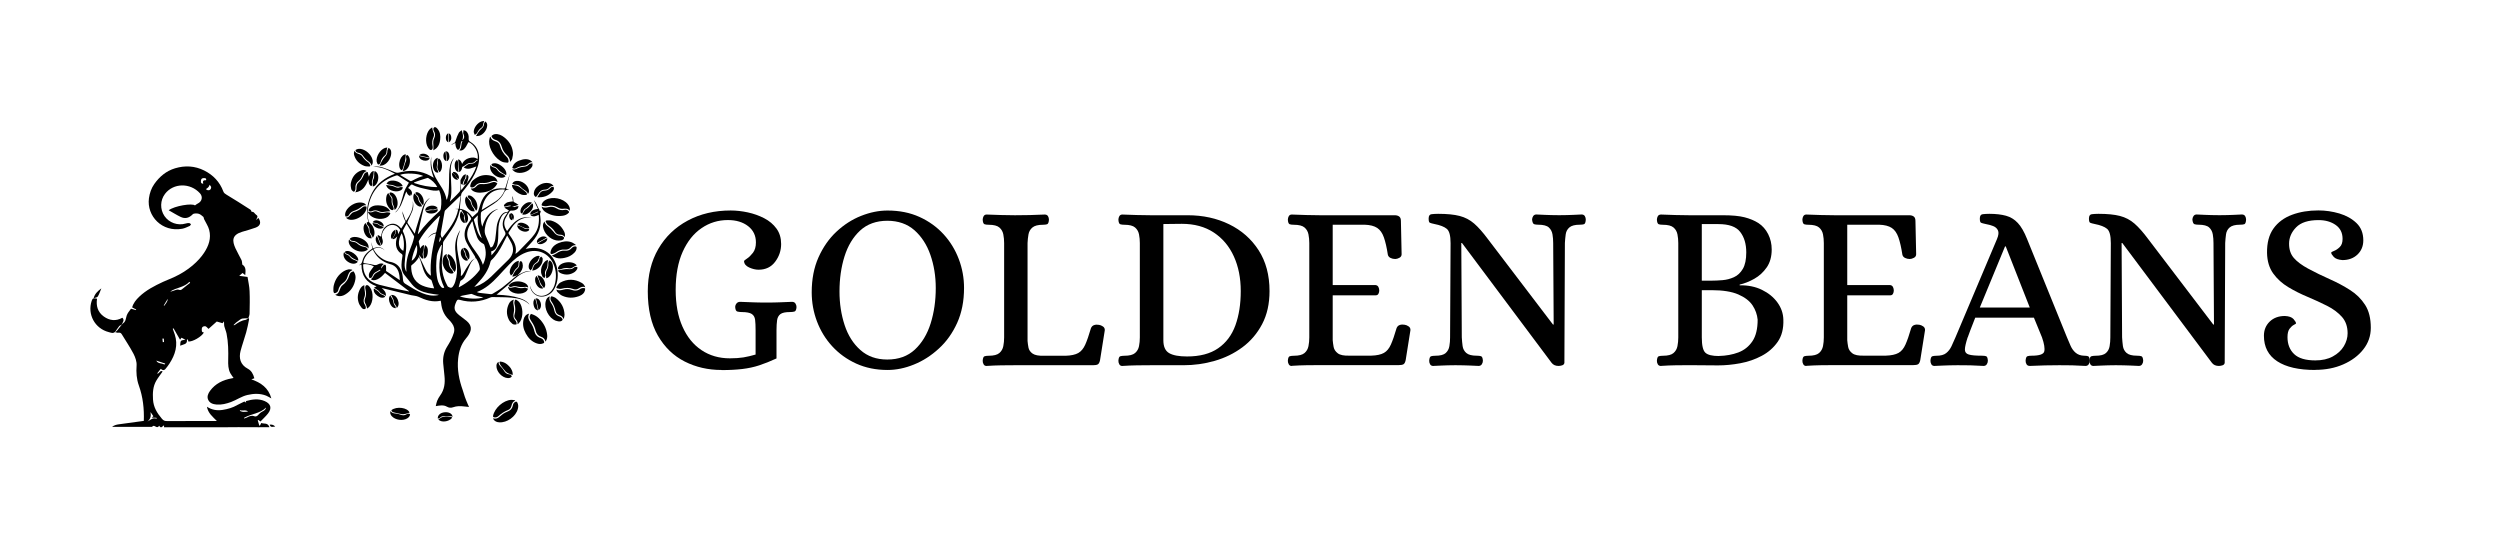 <?xml version="1.0" encoding="UTF-8"?>
<svg id="Layer_1" data-name="Layer 1" xmlns="http://www.w3.org/2000/svg" viewBox="0 0 457.06 101.6">
  <g>
    <path d="M131.9,67.64c-2.43,0-4.67-.51-6.71-1.54-2.04-1.03-3.68-2.61-4.91-4.74s-1.85-4.83-1.85-8.1c0-2.95.64-5.54,1.93-7.76,1.29-2.22,3.08-3.94,5.37-5.17,2.29-1.23,4.91-1.85,7.86-1.85,1.01,0,2.06.12,3.13.35,1.07.23,2.07.59,3,1.07.93.48,1.67,1.11,2.24,1.89s.85,1.72.85,2.82c0,1.19-.36,2.27-1.09,3.24-.72.97-1.74,1.46-3.04,1.46-.55,0-1.12-.14-1.72-.41-.59-.27-.91-.66-.93-1.15,0-.09.18-.25.54-.48.36-.23.72-.59,1.09-1.06.36-.48.54-1.11.54-1.89,0-1.25-.48-2.24-1.43-2.98-.96-.74-2.19-1.11-3.69-1.11-1.77,0-3.38.49-4.82,1.48-1.45.98-2.6,2.43-3.45,4.32-.85,1.9-1.28,4.22-1.28,6.97,0,2.61.41,4.84,1.24,6.71.83,1.87,1.98,3.3,3.48,4.3,1.49,1,3.22,1.5,5.19,1.5.96,0,1.78-.06,2.48-.17.7-.12,1.43-.29,2.22-.52v-4.43c0-.81-.03-1.46-.09-1.93s-.26-.83-.61-1.06-.96-.35-1.82-.35c-.29,0-.56-.03-.8-.09-.25-.06-.38-.33-.41-.83,0-.23.08-.45.24-.65.16-.2.38-.3.67-.3.93.03,1.71.06,2.35.09.64.03,1.45.04,2.43.04s1.79-.01,2.41-.04c.62-.03,1.38-.06,2.28-.09.29,0,.5.1.63.3.13.2.2.42.2.65-.03.49-.16.77-.39.83s-.51.09-.83.09c-.81,0-1.38.12-1.72.37-.33.25-.54.62-.61,1.11-.07.49-.11,1.12-.11,1.87v5.13c-1.13.52-2.18.94-3.15,1.26-.97.32-2,.54-3.09.67-1.09.13-2.35.2-3.8.2Z"/>
    <path d="M162.27,67.64c-2.11,0-4.03-.39-5.74-1.17-1.71-.78-3.17-1.84-4.39-3.17-1.22-1.33-2.14-2.85-2.78-4.54-.64-1.69-.96-3.47-.96-5.32,0-2.4.41-4.53,1.24-6.39.83-1.85,1.92-3.42,3.28-4.69,1.36-1.27,2.86-2.24,4.5-2.89,1.64-.65,3.25-.98,4.84-.98,2.17,0,4.12.39,5.84,1.17,1.72.78,3.19,1.84,4.41,3.17,1.22,1.33,2.14,2.85,2.78,4.54.64,1.69.96,3.45.96,5.28,0,2.4-.42,4.53-1.26,6.39-.84,1.85-1.95,3.42-3.35,4.69-1.39,1.28-2.9,2.25-4.54,2.91-1.64.67-3.25,1-4.84,1ZM162.22,65.73c2.06,0,3.74-.61,5.04-1.82s2.27-2.82,2.89-4.8c.62-1.98.93-4.13.93-6.45,0-2.17-.33-4.19-.98-6.06-.65-1.87-1.63-3.37-2.93-4.52-1.3-1.14-2.96-1.72-4.95-1.72s-3.69.6-4.98,1.8c-1.29,1.2-2.24,2.78-2.85,4.74-.61,1.95-.91,4.09-.91,6.41,0,2.17.31,4.21.93,6.1.62,1.9,1.59,3.43,2.89,4.58,1.3,1.16,2.94,1.74,4.91,1.74Z"/>
    <path d="M180.39,66.91c-.26,0-.45-.1-.56-.3-.12-.2-.17-.42-.17-.65.03-.49.14-.77.35-.83.2-.06.45-.09.74-.09.93,0,1.58-.17,1.96-.5.38-.33.62-.75.72-1.26.1-.51.15-1.04.15-1.59v-17.25c0-.55-.05-1.08-.15-1.59-.1-.51-.34-.93-.72-1.26-.38-.33-1.03-.5-1.96-.5-.29,0-.54-.03-.74-.09-.2-.06-.32-.33-.35-.83,0-.23.06-.45.17-.65.12-.2.3-.3.56-.3.96.03,1.84.06,2.65.09.81.03,1.65.04,2.52.04,1.77,0,3.58-.04,5.43-.13.29,0,.49.1.61.3.12.2.17.42.17.65-.03.49-.15.77-.35.83-.2.06-.45.09-.74.09-.9,0-1.54.17-1.93.5-.39.33-.63.75-.72,1.26-.09.51-.15,1.04-.17,1.59v17.9c.03.38.09.78.17,1.22.09.43.34.8.76,1.09.42.29,1.12.42,2.11.39h3.91c1.01-.03,1.79-.2,2.32-.5s.96-.82,1.28-1.54c.32-.72.67-1.72,1.04-3,.12-.29.31-.48.59-.57.27-.09.57-.1.89-.04.23.03.47.13.72.3.25.17.35.41.33.7l-.87,5.47c-.09.41-.23.66-.41.76-.19.1-.47.15-.85.15h-14.25c-.87,0-1.72,0-2.54.02-.83.01-1.72.05-2.67.11Z"/>
    <path d="M205.2,66.91c-.26,0-.45-.1-.56-.3-.12-.2-.17-.42-.17-.65.03-.49.14-.77.35-.83.2-.06.45-.09.74-.09.93,0,1.58-.17,1.96-.5.38-.33.62-.75.72-1.26.1-.51.15-1.04.15-1.59v-17.25c0-.55-.05-1.08-.15-1.59-.1-.51-.34-.93-.72-1.26-.38-.33-1.03-.5-1.96-.5-.29,0-.54-.03-.74-.09-.2-.06-.32-.33-.35-.83,0-.23.06-.45.17-.65.12-.2.3-.3.56-.3.96.03,1.84.06,2.65.09.81.03,1.65.04,2.52.04h6.78c2.78,0,5.3.55,7.56,1.65,2.26,1.1,4.06,2.68,5.39,4.74,1.33,2.06,2,4.55,2,7.47,0,2.32-.45,4.33-1.35,6.04-.9,1.71-2.1,3.12-3.61,4.24-1.51,1.12-3.19,1.94-5.06,2.48-1.87.54-3.77.8-5.71.8h-6c-.87,0-1.71,0-2.52.02-.81.01-1.69.05-2.65.11ZM217.02,65.17c2.35,0,4.24-.5,5.69-1.5,1.45-1,2.5-2.4,3.15-4.19.65-1.8.98-3.88.98-6.26s-.42-4.49-1.26-6.34c-.84-1.85-2.06-3.31-3.67-4.37s-3.56-1.59-5.84-1.59c-.46,0-1.07,0-1.82.02-.75.01-1.27.02-1.56.02v21.25c0,1.16.35,1.94,1.06,2.35.71.41,1.8.61,3.28.61Z"/>
    <path d="M236.18,66.91c-.26,0-.45-.1-.56-.3-.12-.2-.17-.42-.17-.65.03-.49.14-.77.35-.83.2-.06.45-.09.74-.09.93,0,1.58-.17,1.96-.5.38-.33.62-.75.72-1.26.1-.51.15-1.04.15-1.59v-17.25c0-.55-.05-1.08-.15-1.59-.1-.51-.34-.93-.72-1.26-.38-.33-1.03-.5-1.96-.5-.29,0-.54-.03-.74-.09-.2-.06-.32-.33-.35-.83,0-.23.06-.45.17-.65.12-.2.3-.3.56-.3.96.03,1.84.06,2.65.09.81.03,1.65.04,2.52.04h13.64c.32,0,.59.07.8.22.22.15.33.42.33.83l.13,6.08c0,.29-.14.51-.41.65-.28.15-.53.22-.76.22-.32,0-.61-.07-.87-.2-.26-.13-.42-.33-.48-.59-.2-1.3-.44-2.35-.72-3.15-.28-.8-.68-1.38-1.22-1.74-.54-.36-1.31-.56-2.32-.59h-5.82v11.04h7.86c.23.03.4.15.5.35.1.2.15.42.15.65,0,.2-.05.4-.15.59-.1.19-.27.28-.5.28h-7.86v8.21c.03.38.09.79.17,1.24.09.45.34.83.76,1.15.42.32,1.12.46,2.11.43h4c1.01-.03,1.79-.2,2.32-.5.54-.3.96-.82,1.28-1.54.32-.72.67-1.72,1.04-3,.12-.29.31-.48.59-.57.27-.09.57-.1.89-.04.23.03.47.13.72.3.25.17.35.41.33.7l-.87,5.47c-.09.41-.23.66-.41.76-.19.1-.47.15-.85.15h-14.34c-.87,0-1.72,0-2.54.02-.83.01-1.72.05-2.67.11Z"/>
    <path d="M262.07,66.91c-.29,0-.49-.1-.61-.3-.12-.2-.17-.42-.17-.65.03-.49.14-.77.35-.83.2-.06.45-.09.74-.09.93,0,1.57-.17,1.93-.5.36-.33.59-.75.67-1.26.09-.51.13-1.04.13-1.59l.09-17.25c0-1.36-.23-2.23-.7-2.61-.46-.38-1.2-.67-2.22-.87-.43-.09-.72-.17-.87-.24-.15-.07-.22-.33-.22-.76,0-.49.17-.76.52-.8.35-.04.75-.07,1.22-.07,1.62,0,2.93.13,3.93.39s1.88.72,2.65,1.39c.77.67,1.6,1.61,2.5,2.82l11.91,15.64h.13l-.09-14.9c0-.55-.04-1.08-.13-1.59-.09-.51-.31-.93-.67-1.26-.36-.33-1.01-.5-1.93-.5-.29,0-.54-.03-.74-.09s-.33-.33-.39-.83c0-.23.07-.45.2-.65.13-.2.33-.3.59-.3.64.03,1.15.05,1.54.07.39.02.78.03,1.17.04.39.02.88.02,1.46.02s1.06,0,1.43-.02c.38-.01.76-.03,1.15-.04.39-.01.89-.04,1.5-.07.29,0,.49.1.61.3.12.2.17.42.17.65-.03.49-.14.77-.33.83-.19.06-.44.09-.76.09-.9,0-1.53.17-1.91.5-.38.33-.6.75-.67,1.26-.07.51-.12,1.04-.15,1.59l-.09,21.9c-.03.23-.17.38-.41.46s-.47.11-.67.11c-.55,0-.97-.19-1.26-.57l-16.38-21.9h-.13l.09,17.25c.03.55.08,1.08.15,1.59.07.51.3.93.67,1.26.38.33,1.01.5,1.91.5.32,0,.58.03.78.09s.32.33.35.83c0,.23-.07.45-.2.65-.13.2-.33.3-.59.3-.61-.03-1.12-.05-1.54-.07-.42-.01-.83-.03-1.22-.04-.39-.01-.88-.02-1.46-.02s-1.05,0-1.41.02c-.36.01-.73.03-1.11.04-.38.01-.88.04-1.52.07Z"/>
    <path d="M303.7,66.91c-.29,0-.49-.1-.61-.3-.12-.2-.17-.42-.17-.65.03-.49.14-.77.35-.83s.45-.09.74-.09c.93,0,1.58-.17,1.95-.5.38-.33.62-.75.72-1.26.1-.51.15-1.04.15-1.59v-17.25c0-.55-.05-1.08-.15-1.59-.1-.51-.34-.93-.72-1.26-.38-.33-1.03-.5-1.95-.5-.29,0-.54-.03-.74-.09s-.32-.33-.35-.83c0-.23.06-.45.17-.65.11-.2.32-.3.61-.3.93.03,1.8.06,2.61.09.81.03,1.65.04,2.52.04h6.13c1.68,0,3,.12,3.98.37.97.25,1.82.6,2.54,1.06.75.49,1.35,1.17,1.78,2.02.43.85.65,1.79.65,2.8,0,1.3-.3,2.4-.91,3.28-.61.88-1.37,1.58-2.28,2.09s-1.8.86-2.67,1.06v.13c1.53-.03,2.9.25,4.08.83,1.19.58,2.13,1.35,2.82,2.3.7.96,1.06,2,1.09,3.13.06,1.65-.29,3.01-1.04,4.08-.75,1.07-1.73,1.93-2.93,2.56-1.2.64-2.51,1.09-3.91,1.35s-2.76.39-4.06.39l-5.21-.04c-.87,0-1.72,0-2.54.02-.82.01-1.7.05-2.63.11ZM311.13,51.31h1.82c.58,0,1.23-.03,1.96-.09s1.42-.24,2.09-.54c.67-.3,1.21-.81,1.63-1.52.42-.71.63-1.72.63-3.02,0-1.54-.37-2.78-1.11-3.74-.74-.96-2.06-1.43-3.98-1.43h-3.04v10.34ZM314.26,65.08c1.3-.03,2.49-.25,3.56-.65,1.07-.41,1.92-1.09,2.56-2.04s.96-2.27.96-3.95c-.09-.93-.4-1.8-.93-2.61-.54-.81-1.41-1.48-2.61-2s-2.83-.78-4.89-.78h-1.78v8.65c0,1.45.22,2.38.65,2.78.43.41,1.26.61,2.48.61Z"/>
    <path d="M330.25,66.91c-.26,0-.45-.1-.56-.3-.12-.2-.17-.42-.17-.65.03-.49.14-.77.35-.83s.45-.09.74-.09c.93,0,1.58-.17,1.96-.5.38-.33.61-.75.72-1.26.1-.51.15-1.04.15-1.59v-17.25c0-.55-.05-1.08-.15-1.59-.1-.51-.34-.93-.72-1.26-.38-.33-1.03-.5-1.96-.5-.29,0-.54-.03-.74-.09s-.32-.33-.35-.83c0-.23.06-.45.17-.65.12-.2.3-.3.56-.3.96.03,1.84.06,2.65.09.81.03,1.65.04,2.52.04h13.64c.32,0,.59.07.8.22.22.15.33.42.33.83l.13,6.08c0,.29-.14.51-.41.65-.28.15-.53.22-.76.22-.32,0-.61-.07-.87-.2-.26-.13-.42-.33-.48-.59-.2-1.3-.44-2.35-.72-3.15-.28-.8-.68-1.38-1.22-1.74-.54-.36-1.31-.56-2.32-.59h-5.82v11.04h7.86c.23.03.4.15.5.35.1.2.15.42.15.65,0,.2-.05.4-.15.59-.1.19-.27.28-.5.28h-7.86v8.21c.03.38.09.79.17,1.24.09.45.34.83.76,1.15.42.32,1.12.46,2.11.43h4c1.01-.03,1.79-.2,2.33-.5.54-.3.96-.82,1.28-1.54.32-.72.67-1.72,1.04-3,.12-.29.31-.48.59-.57.28-.09.57-.1.89-.04.23.03.47.13.72.3.24.17.35.41.33.7l-.87,5.47c-.09.41-.23.66-.41.76-.19.1-.47.15-.85.15h-14.34c-.87,0-1.72,0-2.54.02-.82.01-1.72.05-2.67.11Z"/>
    <path d="M353.71,66.91c-.29,0-.49-.1-.61-.3-.11-.2-.17-.42-.17-.65.03-.49.15-.77.35-.83.2-.06.45-.09.74-.09.78,0,1.38-.16,1.78-.48.41-.32.73-.74.98-1.26.25-.52.49-1.06.72-1.61l7.6-17.99c.29-.69.35-1.22.17-1.59-.17-.36-.46-.62-.87-.78-.41-.16-.85-.28-1.35-.37-.43-.09-.73-.17-.87-.24-.15-.07-.22-.33-.22-.76,0-.49.17-.76.52-.8.35-.04.75-.07,1.22-.07,1.19,0,2.2.12,3.04.35.84.23,1.56.67,2.17,1.33.61.65,1.17,1.63,1.69,2.93l7.3,17.99c.2.49.42,1,.65,1.52.23.52.54.95.93,1.28.39.33.89.52,1.5.54.32,0,.57.03.76.09s.3.33.33.83c0,.23-.07.45-.2.65-.13.2-.33.3-.59.3-.93-.06-1.74-.09-2.43-.11-.69-.01-1.48-.02-2.35-.02-1.71,0-3.51.04-5.39.13-.29,0-.49-.1-.61-.3-.12-.2-.17-.42-.17-.65.03-.49.14-.77.35-.83.2-.06.45-.09.74-.09,1.42,0,2.19-.26,2.32-.78.13-.52,0-1.38-.41-2.56l-1.48-3.61h-10.73c-.43,1.1-.75,1.9-.93,2.39s-.3.81-.35.96c-.04.15-.08.23-.11.26-.32.99-.49,1.72-.5,2.19s.22.79.7.93c.48.15,1.28.22,2.41.22.32,0,.57.03.76.09.19.06.3.33.33.83,0,.23-.07.45-.2.65-.13.2-.33.3-.59.3-.93-.06-1.73-.09-2.41-.11-.68-.01-1.46-.02-2.32-.02-.58,0-1.06,0-1.46.02-.39.01-.79.03-1.19.04-.41.01-.93.04-1.56.07ZM361.97,56.22h9.12l-4.39-11.17h-.13l-4.61,11.17Z"/>
    <path d="M382.78,66.91c-.29,0-.49-.1-.61-.3-.12-.2-.17-.42-.17-.65.03-.49.14-.77.35-.83s.45-.09.74-.09c.93,0,1.57-.17,1.93-.5.36-.33.59-.75.67-1.26.09-.51.13-1.04.13-1.59l.09-17.25c0-1.36-.23-2.23-.69-2.61-.46-.38-1.2-.67-2.22-.87-.43-.09-.73-.17-.87-.24-.15-.07-.22-.33-.22-.76,0-.49.17-.76.52-.8.35-.04.75-.07,1.22-.07,1.62,0,2.93.13,3.93.39s1.88.72,2.65,1.39c.77.67,1.6,1.61,2.5,2.82l11.91,15.64h.13l-.09-14.9c0-.55-.04-1.08-.13-1.59-.09-.51-.31-.93-.67-1.26-.36-.33-1.01-.5-1.93-.5-.29,0-.54-.03-.74-.09s-.33-.33-.39-.83c0-.23.07-.45.2-.65.13-.2.33-.3.59-.3.64.03,1.15.05,1.54.07.39.02.78.03,1.17.04.39.02.88.02,1.46.02s1.06,0,1.43-.02c.38-.01.76-.03,1.15-.04.39-.01.89-.04,1.5-.07.29,0,.49.1.61.3.12.2.17.42.17.65-.03.49-.14.77-.33.83-.19.06-.44.09-.76.09-.9,0-1.53.17-1.91.5-.38.33-.6.75-.67,1.26-.07.51-.12,1.04-.15,1.59l-.09,21.9c-.03.23-.17.38-.41.46s-.47.11-.67.11c-.55,0-.97-.19-1.26-.57l-16.38-21.9h-.13l.09,17.25c.03.55.08,1.08.15,1.59.07.51.3.93.67,1.26.38.33,1.01.5,1.91.5.32,0,.58.03.78.09s.32.33.35.83c0,.23-.07.45-.2.65-.13.2-.33.3-.59.3-.61-.03-1.12-.05-1.54-.07s-.82-.03-1.22-.04c-.39-.01-.88-.02-1.46-.02s-1.05,0-1.41.02c-.36.01-.73.03-1.11.04s-.88.04-1.52.07Z"/>
    <path d="M423.28,67.64c-3.01,0-5.33-.53-6.95-1.59-1.62-1.06-2.43-2.61-2.43-4.67,0-1.04.35-1.9,1.06-2.59.71-.68,1.63-1.02,2.76-1.02.75.03,1.28.22,1.59.56.3.35.46.61.46.78,0,.06-.13.15-.39.28s-.52.36-.78.7c-.26.33-.39.85-.39,1.54,0,1.3.41,2.34,1.22,3.11.81.77,2.1,1.15,3.87,1.15,1.25,0,2.31-.24,3.19-.72.88-.48,1.56-1.1,2.02-1.87.46-.77.69-1.56.69-2.37,0-1.22-.35-2.22-1.04-3-.7-.78-1.6-1.46-2.72-2.02-1.12-.56-2.3-1.11-3.54-1.63-1.25-.52-2.43-1.11-3.54-1.78-1.12-.67-2.04-1.5-2.76-2.5s-1.1-2.25-1.13-3.76c-.03-1.82.36-3.31,1.17-4.45.81-1.14,1.94-1.98,3.39-2.52,1.45-.54,3.06-.8,4.82-.8,1.3,0,2.59.19,3.85.56,1.26.38,2.3.96,3.13,1.76.83.8,1.24,1.85,1.24,3.15,0,1.04-.35,1.91-1.06,2.59-.71.68-1.63,1.02-2.76,1.02-.75-.06-1.28-.25-1.59-.59-.3-.33-.46-.59-.46-.76,0-.09.17-.2.52-.33.35-.13.69-.36,1.04-.7.35-.33.52-.83.52-1.5,0-1.1-.42-1.95-1.26-2.54-.84-.59-1.88-.89-3.13-.89-1.88,0-3.25.44-4.11,1.33-.86.88-1.28,1.88-1.28,2.98s.29,1.94.87,2.61c.58.67,1.45,1.32,2.61,1.95,1.3.7,2.62,1.34,3.95,1.93,1.33.59,2.57,1.25,3.71,1.98,1.14.72,2.06,1.63,2.76,2.72s1.04,2.48,1.04,4.19c0,1.48-.46,2.8-1.37,3.95-.91,1.16-2.14,2.07-3.67,2.74-1.53.67-3.24,1-5.13,1Z"/>
  </g>
  <g>
    <path d="M45.42,58.11c.04.11.13.22.11.32-.16.78-.3,1.57-.52,2.33-.32,1.14-.73,2.26-1.03,3.4-.33,1.29-.07,2.51,1.32,3.25.67.35,1,.99,1.2,1.75-.16.06-.32.11-.55.19,1.73.61,3.12,1.52,3.66,3.49-.39-.21-.67-.39-.96-.51-1.12-.43-2.26-.39-3.41-.12-1.09.25-1.98.91-3.01,1.29-.85.31-1.71.53-2.62.46-.66-.05-1.27-.25-1.55-.87-.26-.57-.02-1.13.33-1.62.99-1.36,2.39-2.01,3.99-2.3.1-.02.2-.05.32-.07-.21-.31-.43-.57-.59-.87-.4-.75-.41-1.58-.39-2.41.04-1.62.02-3.23-.3-4.83-.09-.44-.29-.86-.4-1.3-.07-.27-.04-.56-.07-.94-.12.15-.21.26-.27.34-.37-.11-.74-.22-1.05-.31-.53.47-1.05.95-1.51,1.35-.22-.19-.4-.47-.61-.49-.28-.03-.62.1-.62.52,0,.29-.06.61.39.62-.4.77-2.12,1.76-2.86,1.65-.02-.12-.04-.24-.06-.4-.07.05-.18.09-.18.12.07.84-.63.78-1.24,1.05.05-.36,0-.71.15-.87.16-.17.51-.15.81-.22-.24-.12-.47-.24-.72-.37-.06.08-.17.25-.26.37-.41-.71-.8-1.4-1.2-2.09-.05.03-.09.05-.14.08.12.35.25.7.37,1.05.63,1.95.09,3.69-.97,5.32-.22.34-.47.67-.73.98-.24.3-.59.28-.85-.03-.23.29-.46.58-.68.86.39.15.52-.71,1.01-.36-.39.57-.82,1.1-1.16,1.68-.62,1.06-.67,2.23-.6,3.44.09,1.41.74,2.48,1.63,3.52.31.36.53.42.94.42,2.88-.02,5.77,0,8.65-.01.12,0,.24,0,.46,0-.78-.79-1.62-1.44-1.82-2.61.92.6,1.88.74,2.88.58.93-.15,1.84-.4,2.67-.89.33-.19.7-.33,1.03-.51.24-.13.44-.21.58.15,0-.11-.01-.22-.02-.36,1.14-.33,2.29-.49,3.42,0,1.13.49,1.36,1.31.6,2.28-.41.52-.91.96-1.37,1.45-.18-.13-.28-.2-.38-.28l-.12.06c.09.32.18.64.28.97.04,0,.08,0,.12,0,.07-.14.15-.28.25-.48.47.22,1.17-.13,1.49.77-1.35,0-2.63.03-3.9,0-1.24-.03-2.48.02-3.72.01-1.3-.01-2.59,0-3.89,0s-2.56,0-3.85,0c-1.3,0-2.59,0-3.91,0v-.36c-.3.17-.54.7-.89.08-.43.7-.81-.26-1.25.12,0-.02,0,.06,0,.09h-7.36c.38-.3.79-.4,1.2-.46,1.54-.22,3.08-.42,4.6-.63.08-2.19-.15-4.36-.91-6.48-.42-1.17-.5-2.38-.41-3.65.05-.7-.23-1.49-.56-2.13-.65-1.24-1.44-2.41-2.17-3.61-.16-.27-.39-.28-.66-.25-.18.02-.37-.07-.55-.11,0,0,0,.02,0,.02.12-.09.27-.17.37-.29.27-.33.53-.67.79-1,.03-.04.06-.08.09-.11.07-.08.13-.17.22-.23.52-.34.49-.91.66-1.42.15-.44.48-.83.77-1.22.04-.05.27.04.41.08.17.04.34.1.51.15.02-.04.04-.08.05-.11-.23-.12-.46-.25-.74-.39.2-.77.71-1.39,1.28-1.94,1.26-1.21,2.8-2,4.37-2.73.64-.3,1.3-.53,1.94-.83,2.77-1.26,4.58-3.01,5.54-4.45.86-1.29,1.36-2.68.95-4.23-.18-.69-.62-1.3-.93-1.96-.05-.11-.06-.23-.11-.39-.25-.18-.53-.5-.88-.59-.34-.09-.89-.1-1.09.1-.67.69-1.39.87-2.22.47-.73-.35-1.42-.79-2.17-1.21,1.05-.8,4.33-1.34,4.8-.88.17-.12.31-.25.48-.33.81-.37,1.02-1.25.44-1.89-1.77-1.96-4.86-1.91-6.39.1-.9,1.18-.94,2.82-.1,4.06.84,1.23,2.43,1.79,3.86,1.37.2-.06.42-.1.63-.09.12,0,.24.13.36.2-.08.11-.13.29-.24.33-.44.19-.89.42-1.36.51-3.68.68-6.53-2.32-6.09-5.58.13-.93.43-1.82.98-2.6.96-1.36,2.18-2.38,3.79-2.87,1.83-.55,3.62-.45,5.33.4,1.64.82,2.85,2.08,3.5,3.83.11.31.34.44.61.61,1.46.87,2.9,1.8,4.34,2.72.11.07.16.26.24.41.41-.1.53.35.82.53.5.32.02.61.03.95.12-.13.24-.26.36-.39.56.77.41,1.45-.48,1.78-.81.3-1.65.52-2.48.77-1.94.59-1.82,1.69-1.22,3.02.33.73.75,1.42,1.1,2.14.1.2.09.44.13.67.01.06,0,.15.03.17.7.44.6,1.12.53,1.92-.22-.17-.38-.29-.5-.39-.2.18-.45.39-.6.52.4.05.93.13,1.52.21.14.9.34,1.73.37,2.58.06,1.37.03,2.74,0,4.12,0,.29-.15.57-.23.85-.37.01-.74,0-1.1.05-.15.02-.3.12-.43.21-.24.16-.47.33-.69.51-.15.12-.28.28-.5.49.18-.01.2,0,.21-.01.6-.43,1.2-.84,1.96-.95.19-.03.37-.2.55-.31ZM44.6,76.39s.02.08.03.12c.18-.06.38-.1.54-.19.41-.23.83-.4,1.29-.23.41.15.61-.07.84-.33.15-.17.32-.33.52-.44.34-.2.73-.32.82-.81-1.12,1.13-2.75,1.13-4.04,1.89ZM34.76,51.71c-.04-.06-.09-.13-.13-.19-.96,1.05-2.42,1.03-3.52,1.79.19,0,.34-.08.5-.12.36-.1.78-.33,1.06-.22.4.16.54-.04.77-.22.25-.2.5-.4.75-.6.19-.15.38-.29.56-.43ZM37.67,32.95c.11-.39-.17-.38-.38-.39-.34-.02-.54.14-.56.5-.02.39.05.5.43.53-.16-.47.02-.7.51-.63ZM38.61,34.27s0-.08-.02-.12c-.08-.13-.16-.25-.25-.38-.06.12-.1.24-.17.35-.07.1-.16.19-.25.26-.09.08-.19.13-.28.2.12.07.23.18.36.2.35.06.59-.16.6-.52ZM27.52,75.35c.13.74-.02,1.29-.57,1.72.55-.27.99-.8,1.7-.5-.02-.05-.04-.2-.08-.2-.24-.02-.48-.01-.83-.01.15-.13.24-.21.3-.27-.15-.22-.29-.43-.51-.74ZM28.57,65.92c.31.63,1.02.43,1.48.73.01,0,.12-.12.17-.18-.57-.19-1.1-.37-1.66-.55ZM43.89,75s-.03.08-.04.12c.19.07.38.17.57.18.31.02.62-.03.93-.05-.4-.4-.97-.09-1.45-.25ZM29.93,55.84s.07.04.1.06c.25-.4.64-.73.63-1.26l-.73,1.21ZM29.76,62.55c.08,0,.16-.01.23-.02,0-.21-.02-.41-.04-.62,0-.01-.17,0-.26,0,.02.21.05.42.07.63Z"/>
    <path d="M22.3,59.28s-.06.08-.09.11c-.14.08-.33.12-.42.24-.27.34-.5.7-.74,1.05,0,0,0-.02,0-.02-.37.37-.8.15-1.16.06-2.56-.65-3.95-3.27-3.13-5.71.17-.5.3-.55.98-.4-.2,1.31.12,2.45,1.23,3.25,1.07.77,2.23.89,3.4.23.45.43.06.8-.07,1.18Z"/>
    <path d="M17.12,54.51c.21-.8.73-1.28,1.41-1.79-.25.59-.39,1.08-.66,1.5-.12.18-.49.2-.75.3Z"/>
    <path d="M50.31,78c-.37-.02-.85.26-1-.37.4-.03.75.04,1,.37Z"/>
  </g>
  <g>
    <path d="M94.61,50.33c.33-.17.66-.36,1-.51.46-.21.94-.33,1.45-.22-1.29-.02-2.21.74-3.12,1.5-.41.35-.78.75-1.18,1.1-.65.57-1.32,1.12-1.98,1.68.06,0,.16,0,.25.01,1.37.06,2.72.2,4.03.64.54.18,1.05.42,1.47.82.11.1.19.22.27.35-.89-.93-2.06-1.17-3.25-1.28-1.17-.11-2.36-.08-3.54-.11-.12,0-.25.03-.36.08-1.82.81-3.69.98-5.6.43-.31-.09-.45-.03-.59.26-.59,1.24-.48,1.79.61,2.64.42.33.87.63,1.28.99.85.73.95,1.54.34,2.49-.15.23-.3.45-.48.65-.92,1.08-1.31,2.36-1.45,3.73-.21,1.98.18,3.89.84,5.75.15.42.25.85.4,1.26.15.43.33.85.51,1.28.06.16.14.31.24.53-.34-.03-.62-.05-.9-.09-.69-.09-1.36-.09-2.02.15-.39.14-.74.11-1.13-.11-.62-.36-1.29-.22-2.03-.1.08-.32.13-.66.25-.96.14-.34.33-.68.55-.98.8-1.09.93-2.31.79-3.6-.08-.76-.16-1.51-.23-2.27-.09-1.07.12-2.07.67-2.99.24-.4.5-.8.71-1.22.22-.44.41-.89.56-1.36.19-.63.06-1.22-.33-1.75-.18-.25-.38-.49-.6-.7-.86-.83-1.28-1.86-1.39-3.02-.01-.13-.04-.26-.07-.42-1.48.33-2.8-.11-4.1-.73-.39-.18-.86-.18-1.29-.28-1.67-.4-3.34-.81-5.02-1.22-.11-.03-.22-.05-.39-.1.48.42.87.81.75,1.5-.29-.41-.81-.32-1.09-.74-.22-.34-.67-.52-1.07-.82.19-.1.32-.16.48-.25-1.88-.66-2.79-1.98-2.76-3.97-.09.02-.16.04-.23.06-.07.02-.14.04-.22.07.01-.03.01-.05.02-.05.44-.11.51-.48.62-.85.26-.88.75-1.44,1.8-2.16-.07-.36-.14-.73-.21-1.09h.02c.09.34.19.68.29,1.04.82-.28,1.57-.33,2.17.4-.62-.61-1.31-.6-2.08-.28.24.51.57.93.97,1.29.54.49,1.15.84,1.85,1.02.03,0,.06.02.08.02,1.87.28,2.42,1.63,2.51,3.28.02.37.12.58.43.77,1,.63,2,1.26,3.11,1.71.91.37,1.84.56,2.82.37.06-.01.12-.04.21-.07-.66-.1-1.29-.16-1.91-.29-1.14-.24-2.21-.65-2.98-1.57-.46-.55-.88-1.13-1.35-1.67-.66-.76-.66-1.72-.56-2.66.03-.32.11-.65.14-.97,0-.09-.04-.23-.11-.28-.99-.61-1.29-1.59-.97-2.8.03-.13.07-.25.13-.46-.28.3-.5.58-.92.51.21-.35.42-.68.6-1.02.05-.1.03-.24.03-.36,0-.12-.02-.23-.03-.36.36.06.43.19.47.85.14-.26.26-.47.36-.69.02-.05-.01-.15-.05-.2-.6-.96-1.76-1.09-2.57-.29-.41.41-.69.89-.72,1.47-.01.25.05.51.14.75.1.26.03.74-.22.98-.13-.31-.26-.6-.38-.9-.12-.29-.22-.59-.32-.89l.09-.08c.19.1.38.21.56.31.09-1.06.53-1.93,1.62-2.29.85-.28,1.49.13,2.05.79.26-.4.52-.79.76-1.19.03-.05-.01-.16-.05-.23-.28-.59-.5-1.19-.51-1.74.18.52.4,1.13.62,1.73.04,0,.08,0,.12-.01.69-1.1,1.38-2.2,1.16-3.61.17.64.16,1.27-.07,1.87-.25.63-.57,1.24-.84,1.86-.04.1-.07.25-.02.33.41.63.85,1.26,1.31,1.94.08-.31.14-.56.21-.82.39-1.28.77-2.56,1.19-3.83.19-.59.48-1.14.94-1.57.1-.1.21-.19.33-.28.01.03.03.06.02.06-.66.58-.97,1.35-1.17,2.18-.32,1.36-.62,2.72-.92,4.08-.02.07-.02.15-.03.25.04-.02.07-.03.09-.05,1.1-1.53,2.43-2.85,3.83-4.11.17-.15.25-.31.28-.54.15-1.02.14-2.03-.2-3.02-.03-.1-.07-.2-.12-.31-.7.2-1.36.04-2.03-.12-.98-.23-1.98-.39-2.88-.9-.06-.03-.19-.01-.24.04-.18.18-.35.38-.52.58.66.35.89.91.56,1.37-.04-.07-.07-.13-.12-.24,0,.12-.01.2-.02.32-.45-.09-.58-.42-.74-.81-.05.12-.1.21-.13.3-.27.72-.51,1.45-.83,2.15-.18.4-.47.76-.74,1.13-.08.12-.23.19-.37.27.82-.72,1.05-1.72,1.35-2.7.14-.46.24-.94.43-1.38.2-.47.49-.9.76-1.39-.65-.42-1.34-.87-2.04-1.3-.08-.05-.22-.02-.32.01-2.92.97-4.65,2.95-5.12,6.01-.12.79-.1,1.57.12,2.34.03.12.12.24.22.31.61.45,1,1.49.8,2.22-.05.17-.16.33-.25.49-.12-.23-.2-.44-.32-.61-.2-.28-.32-.57-.31-.91.01-.31-.09-.57-.32-.77-.04-.03-.08-.07-.09-.11-.04-.12-.09-.26-.08-.37,0-.05.18-.08.29-.13-.48-1.85-.19-3.64.69-5.33.89-1.72,2.37-2.76,4.18-3.48-1.29-.68-2.53-1.33-4.02-1.25.62-.15,1.23-.07,1.82.12.74.24,1.46.54,2.17.84.26.11.48.15.76.08,1.72-.45,3.43-.43,5.09.27.44.18.84.44,1.28.68-.5-1.26-.75-2.55-.44-3.89-.01.21-.03.42-.04.63,0,.22,0,.44.02.66.12,1.19.56,2.27,1.2,3.27.27.42.55.84.8,1.27.37.63.67,1.3.78,2.03.03,0,.06,0,.09.01.09-.37.23-.73.27-1.1.07-.65.1-1.3.11-1.96.02-1.05-.03-2.1.19-3.13.11-.53.33-1,.69-1.41-.02.05-.03.11-.06.16-.35.58-.51,1.23-.51,1.9,0,.87.04,1.75.08,2.62.05,1.11.12,2.21-.26,3.31.26-.25.52-.49.77-.74.34-.34.68-.68,1-1.04.11-.12.18-.32.18-.48.02-.77,0-1.54.01-2.31v.62c.14-.25.24-.47.38-.67.14-.21.35-.35.63-.38-.14.33-.03.68-.29.98-.2.24-.25.61-.37.96-.11-.09-.18-.15-.3-.25.03.39.05.75.07,1.1l.08.04c.31-.41.61-.82.92-1.22h0s.04,0,.05,0c.73-.94,1.34-1.94,1.73-3.05-.38.13-.76.29-1.14.38-.41.09-.82.05-1.18-.21.19-.13.38-.25.55-.39.24-.2.51-.31.82-.29.35.02.64-.09.86-.37.09-.11.23-.18.34-.27-.02-.03-.03-.05-.05-.08-.12.08-.28.13-.37.23-.23.29-.51.39-.86.36-.35-.02-.62.15-.89.35-.18.14-.4.24-.66.39-.06.32-.11.73-.56.93-.02-.41-.03-.79-.06-1.18-.03-.37-.09-.74-.14-1.15.47.1.6.45.74.84.27-.56.69-.9,1.25-1.06.55-.15,1.08-.19,1.57.17.29-1.08-.61-2.75-1.66-3.1-.62,1.28-1.04,1.67-1.69,1.51.53-.45.26-1.16.59-1.67-.03-.02-.06-.04-.09-.06-.06.08-.15.14-.17.23-.07.28-.12.56-.16.85-.04.25-.15.45-.4.57-.41-.32-.45-.78-.48-1.28-.24.12-.47.24-.7.35,0-.01-.02-.03-.02-.04.13-.08.25-.19.4-.24.27-.1.33-.3.4-.56.14-.46.32-.92.55-1.35.11-.21.37-.34.53-.49.09.34.19.62.23.92.03.2,0,.41-.03.61-.01.1-.08.19-.13.29.25-.06.43-.43.38-.74-.02-.11-.07-.22-.1-.33-.02-.06-.08-.13-.07-.19,0-.19.04-.38.06-.57.17.07.38.1.5.21.37.36.48.83.44,1.32-.02.31.05.47.34.64.99.59,1.48,1.51,1.56,2.65.08,1.15-.3,2.2-.8,3.21-.61,1.22-1.44,2.3-2.3,3.35-.1.12-.16.3-.18.46-.09.78-.16,1.57-.23,2.35,0,.06,0,.11-.01.19,1.01.14,1.75.67,2.28,1.53.34-.3.67-.59,1-.89.05-.05.06-.15.09-.23.22-.65.38-1.34.67-1.96.77-1.6,2.18-2.35,3.94-2.16.23.03.33-.04.39-.25.26-.85.52-1.7.82-2.55-.24.93-.49,1.87-.74,2.83.16.04.34.08.53.13-.01.01-.02.03-.03.03q-.57-.03-.81.49c-.42.92-1.12,1.58-1.94,2.12-.7.46-1.4.91-2.11,1.36-.16.1-.23.24-.24.42-.05.79-.02,1.57.25,2.41.47-1.56,1.24-2.78,2.86-3.27-.02.04-.03.06-.04.06-1.53.68-2.09,2-2.34,3.53-.08.5-.03.95.19,1.42.31.66.56,1.34.84,2.04.24.01.4-.16.49-.35.16-.37.32-.75.38-1.14.12-.74.15-1.49.25-2.24.08-.65.28-1.28.62-1.85.3-.49.66-.9,1.31-.9.11,0,.22-.17.33-.26-.29-.18-.54-.34-.8-.5,0-.03.01-.06.02-.09.4-.08.8-.16,1.18-.24-.17-.13-.38-.08-.59-.03-.15.04-.29.11-.44.13-.09.01-.25,0-.28-.06-.04-.07-.01-.23.05-.29.18-.17.37-.35.59-.43.29-.1.61-.11.99-.17-.05-.3-.1-.64-.16-.97.18.23.24.53.24.83,0,.18.06.26.23.33.23.1.43.27.71.45-.43.14-.77.25-1.16.38.16,0,.3.04.44.02.09,0,.17-.1.26-.11.16-.03.32-.04.48-.06-.06.16-.08.36-.19.47-.31.29-.71.37-1.13.35-.09,0-.23.02-.27.08-.29.44-.59.88-.82,1.35-.41.82-.2,1.58.3,2.32.25-.34.48-.66.74-.97.65-.79,1.44-1.4,2.49-1.55.42-.06.85,0,1.36,0-.39.02-.7.02-1,.05-1.17.14-2.01.81-2.67,1.74-.21.3-.39.62-.6.92-.09.14-.07.24.02.36.17.23.33.47.49.71.57.86.98,1.77.7,2.85.02.01.04.02.06.03.18-.15.37-.28.54-.45.64-.64,1.27-1.29,1.89-1.95.34-.36.68-.74.97-1.14.76-1.02.91-2.2.81-3.43,0-.04-.02-.09-.04-.14-.46.23-.92.44-1.48.08.51-.21.96-.41,1.42-.6-.02-.03-.03-.06-.05-.09-.39.18-.77.36-1.16.54-.06.03-.19.05-.21.02-.04-.06-.06-.17-.03-.23.18-.46.57-.65,1.02-.75.09-.02.19-.03.37-.05-.26-.56-.5-1.08-.76-1.64.38.44.61.93.82,1.44.06.14.16.26.26.42,0,0-.04.04-.1.1.11,0,.18.01.27.02,0,.08.03.18,0,.23-.18.27-.09.56-.05.84.24,1.74-.29,3.23-1.44,4.52-.4.44-.8.88-1.24,1.37.29-.05.53-.11.77-.14,2.48-.3,4.5,1.19,4.97,3.68.24,1.25.16,2.48-.42,3.63-.43.86-1.14,1.39-2.1,1.54-1.2.19-2.36-.77-2.43-2.02.04.12.06.2.09.28.52,1.67,2.26,2.15,3.57.97.53-.48.81-1.09.95-1.78.23-1.1.17-2.18-.24-3.23-.85-2.15-2.97-3.08-5.15-2.25-1.21.46-2.16,1.29-3.04,2.19-.68.69-1.33,1.42-1.99,2.13-1.12,1.2-2.31,2.29-3.91,2.89.15.05.3.13.46.15.7.09,1.41.17,2.12.24.11.01.23-.03.33-.09.6-.37,1.22-.71,1.77-1.14.95-.74,1.87-1.54,2.79-2.31h-.01ZM86.95,47.2c-.43.24-.73.59-.94,1.03-.21.43-.39.88-.58,1.32-.14.33-.27.66-.43.97-.16.33-.39.59-.72.76-.06.03-.12.1-.14.16-.1.36-.19.71-.28,1.07.02,0,.04,0,.05,0,1.46-.76,2.73-1.75,3.73-3.07.07-.09.1-.25.09-.37-.06-.65-.31-1.22-.64-1.77-.03-.05-.1-.06-.15-.1-.04-.11-.05-.23-.11-.33-.51-.85-1.08-1.66-1.53-2.54-.54-1.04-.47-2.12.11-3.15.2-.35.44-.67.66-1.01.04-.06.09-.17.07-.22-.18-.39-.43-.73-.82-1.06.42.97.3,1.73-.23,1.9,0-.15-.01-.29-.03-.44-.04-.3-.08-.6-.14-.9-.04-.17-.13-.33-.21-.48-.09-.17-.2-.33-.3-.49.02-.02.04-.03.06-.05-.12-.03-.24-.06-.37-.09-.03.11-.07.2-.09.29-.26,1.21-.76,2.32-1.45,3.34-.47.7-.96,1.39-1.43,2.1-.07.1-.12.22-.13.34-.06.92-.05,1.85-.16,2.76-.21,1.78.07,3.45.92,5.02.04.08.09.18.16.23.53.31.75.25,1.04-.29.11-.2.21-.42.27-.64.31-1.03.4-2.08.28-3.14-.1-.89-.22-1.78-.28-2.67-.08-1.22.15-2.38.79-3.44.03-.06.08-.1.12-.16-.09.29-.21.56-.31.84-.42,1.2-.31,2.41-.09,3.62.17.93.36,1.85.51,2.78.06.38,0,.77,0,1.16.17-.1.28-.2.36-.33.2-.34.38-.69.59-1.02.32-.5.64-1.01,1.02-1.46.18-.21.49-.31.74-.47ZM92.72,43.05c-.3.58-.55,1.08-.81,1.58-.56,1.09-1.19,2.13-2.11,2.97-.05.05-.09.12-.11.19-.37,1.59-1.28,2.86-2.38,4.01-.21.21-.4.44-.6.65.08-.02.18-.05.27-.08,1.09-.37,2-1.02,2.82-1.8,1.07-1.03,2.12-2.06,3.17-3.11.87-.86,1.06-1.91.54-3.01-.22-.46-.5-.89-.79-1.4ZM78.78,50.43c-.22-2.68.32-5.21.92-7.75-.69.07-1.09.49-1.51.88.37-.49.78-.9,1.42-1.01.06,0,.14-.08.15-.14.22-.97.44-1.95.67-2.95-.07.03-.11.04-.12.05-1.38,1.35-2.69,2.76-3.66,4.44-.04.07-.11.16-.09.23.08.41.17.83.26,1.27.18-.32.36-.6.7-.65-.02.27-.03.52-.05.78-.01.13-.02.27-.07.39-.14.33-.2.65,0,.99.05.08-.02.23-.04.34-.1-.03-.24-.04-.3-.11-.14-.16-.25-.35-.41-.59,0,.16-.01.27.03.35.36.76.73,1.53,1.11,2.28.22.45.51.86,1,1.19ZM66.41,48.35s-.02.03-.02.05c0,.03,0,.06,0,.09.02,1.4.55,2.5,1.84,3.15.34.17.71.31,1.07.41,1.13.29,2.26.55,3.39.81.69.16,1.39.28,2.08.42,0-.02,0-.03.01-.05-1.46-1.11-2.93-2.22-4.39-3.34-.92,1.17-2.03,1.63-2.58,1.17.14-.17.35-.32.42-.51.15-.4.42-.62.78-.79.2-.09.37-.24.55-.36-.02-.03-.04-.06-.06-.1-.05.02-.11.03-.15.05-.13.08-.25.19-.38.25-.43.18-.75.45-.89.91-.07.23-.26.34-.52.33-.22-.41-.14-.8.07-1.16.21-.35.48-.66.72-.99-.63-.33-1.48-.49-1.95-.36ZM80.84,43.49c1.23-1.58,2.54-3.13,2.94-5.23-.2-.02-.38-.03-.56-.05,0,0,0,0,0-.01.2,0,.4-.02.65-.03.12-.83.23-1.64.35-2.44-.95.91-1.87,1.8-2.79,2.69-.02.02-.05.04-.06.06-.03.08-.08.15-.09.23-.21,1.2-.41,2.41-.64,3.61-.08.42-.14.81.2,1.17ZM76.6,46.98q-.49.87-1.33,1.49c-.05.04-.1.12-.1.18,0,1.35.38,2.82,2.02,3.55.71.31,1.44.46,2.18.52-.16-.48-.31-.95-.46-1.41-.02-.07-.08-.14-.13-.17-.69-.41-1.09-1.05-1.35-1.78-.21-.6-.39-1.21-.59-1.81-.06-.19-.15-.37-.23-.58ZM86.39,40.5l-.09-.02c-.18.32-.39.63-.55.96-.43.91-.47,1.83.02,2.74.18.32.35.64.56.94.71,1.04,1.56,2.01,1.95,3.3.62-1.23.68-2.44.25-3.68-.02-.07-.11-.13-.18-.17-.49-.26-.89-.64-1.1-1.14-.24-.58-.41-1.19-.59-1.8-.11-.37-.18-.76-.27-1.14ZM68.17,45.63c-.94.47-1.78,1.71-1.73,2.46.59.1,1.17.15,1.73.3.33.09.59.13.91-.05.41-.23.8-.22,1.08-.07-.36.3-.51.53-.48.84.08-.12.13-.19.18-.26.09-.11.16-.24.26-.34.22-.2.4-.16.45.13.05.28.01.58.01.9.79.53,1.62,1.08,2.51,1.68-.03-.33-.03-.59-.07-.84-.15-1.04-.61-1.83-1.72-2.1-.32-.08-.64-.21-.94-.36-.99-.51-1.72-1.27-2.19-2.31ZM74.28,49.69c.01-.1.02-.13.02-.16-.12-1.4.17-2.74.7-4.02.28-.68.54-1.36.69-2.07.02-.09.04-.2,0-.27-.44-.75-.88-1.5-1.36-2.29-.24.44-.47.83-.67,1.23-.03.06-.02.17.02.24.56,1.17.68,2.39.52,3.66-.09.72-.18,1.45-.22,2.18-.03.5.03.99.3,1.51ZM88.06,38.39c.89-.55,1.76-1.05,2.59-1.6.72-.47,1.25-1.13,1.59-1.93.03-.06.04-.14.06-.21-2.51-.23-3.87,1.43-4.24,3.74ZM92.82,38.85c-.17.03-.28.04-.38.08-.4.14-.64.45-.82.81-.36.71-.49,1.47-.51,2.26-.02.7,0,1.41-.08,2.1-.1.8-.26,1.61-1.23,1.86.02.22.03.42.05.72.27-.33.53-.58.72-.87.58-.9,1.12-1.82,1.7-2.71.18-.27.2-.48.03-.77-.59-1.01-.51-2,.16-2.95.11-.15.21-.31.36-.53ZM80.78,44.78s-.05,0-.08-.01c-.35.48-.78,1.49-.84,2.03-.13,1.22-.17,2.44,0,3.65.1.73.29,1.43.79,2.01.16.19.34.23.55.14,0-.03,0-.05,0-.07,0-.03-.01-.06-.03-.08-.89-1.84-1.03-3.75-.64-5.74.13-.64.18-1.29.26-1.93ZM79.96,34.21c-.4-.75-.99-1.27-1.69-1.67-.05-.03-.13,0-.19.01-.41.13-.82.25-1.23.39-.39.13-.77.27-1.15.4,0,.04.01.08.02.12,1.37.47,2.78.76,4.24.74ZM77.36,32.17c-.83-.49-3.42-.6-4.22-.19.62.36,1.23.72,1.83,1.09.15.09.24.04.38-.03.41-.22.83-.43,1.26-.62.23-.1.49-.16.75-.24ZM73.74,45.86c.22-1,.1-2.52-.32-3.21-.72,1.4-.69,2.69.32,3.21ZM84.07,54.18c1.31.49,3.52.55,4.3.16-.35-.06-.72-.09-1.06-.19-.36-.1-.7-.27-1.05-.4-.06-.02-.13-.02-.19,0-.55.1-1.09.21-1.64.32-.1.02-.19.06-.36.12ZM88.08,43.55c-.5-1.33-.88-2.68-.71-4.19-.27.27-.48.46-.68.68-.05.05-.07.16-.05.22.19.61.38,1.23.59,1.84.18.54.4,1.06.84,1.46ZM75.26,47.68c.79-.45,1.22-1.66.94-2.9-.46.93-.78,1.86-.94,2.9ZM80.44,43.31c-.07.33-.13.64-.19.98.43-.43.46-.6.19-.98Z"/>
    <path d="M96.73,57.36c-.3.57-.12,1.05.19,1.49.37.52.63,1.07.77,1.69.14.61.5,1.05,1.11,1.25.32.11.57.29.67.65.05.19,0,.26-.16.33-.38.17-.77.15-1.15.02-.94-.31-1.57-.98-2.03-1.82-.44-.8-.62-1.65-.41-2.56.14-.58.48-.95,1-1.06Z"/>
    <path d="M93.23,29.51c.02-.55-.3-.93-.66-1.27-.39-.38-.67-.81-.81-1.34-.18-.68-.56-1.17-1.27-1.36-.06-.01-.11-.04-.16-.07-.25-.13-.55-.53-.44-.64.15-.16.4-.29.63-.31.63-.07,1.17.2,1.65.57.9.7,1.47,1.6,1.6,2.74.05.39-.04.8-.13,1.19-.04.19-.21.35-.32.52-.03,0-.06-.02-.09-.02Z"/>
    <path d="M99.73,62.45c-.11-.5-.42-.75-.82-.88-.55-.18-.86-.56-.97-1.11-.13-.62-.41-1.17-.77-1.69-.42-.61-.43-.93-.11-1.39.54.15,1.03.4,1.44.79.87.84,1.42,1.86,1.54,3.08.04.41-.02.8-.3,1.2Z"/>
    <path d="M89.68,25.03c.13.51.53.69.96.83.4.13.67.4.77.79.21.79.63,1.46,1.22,2.02.22.21.34.48.35.8,0,.18-.06.29-.24.27-.29-.03-.6-.03-.87-.14-1.32-.53-2.5-2.36-2.45-3.77.01-.26.1-.53.16-.79.03,0,.06-.01.1-.02Z"/>
    <path d="M64.64,49.6c.31.43.43.92.34,1.44-.2,1.22-.81,2.19-1.9,2.82-.37.22-.78.33-1.22.27-.2-.03-.39-.13-.59-.24.57-.13.73-.56.88-1.02.09-.26.24-.55.45-.71.62-.48,1.04-1.06,1.26-1.81.14-.5.34-.64.77-.74Z"/>
    <path d="M104.18,38.55c-.36-.49-.81-.41-1.27-.38-.27.02-.59-.03-.82-.17-.68-.41-1.36-.51-2.13-.31-.24.06-.52-.02-.78-.07-.17-.03-.18-.16-.13-.31.14-.36.4-.6.73-.78,1.22-.66,3.13-.29,4.01.78.27.33.46.69.38,1.24Z"/>
    <path d="M90.14,76.47c.57.2.98-.06,1.35-.41.36-.33.75-.6,1.21-.77.57-.21.96-.58,1.07-1.21.05-.26.18-.48.44-.61.18-.09.28-.04.37.12.21.38.2.78.09,1.18-.36,1.39-1.98,2.55-3.41,2.44-.43-.03-.81-.17-1.05-.56-.03-.05-.04-.1-.07-.19Z"/>
    <path d="M106.99,52.52c-.47-.21-.84-.02-1.19.21-.3.2-.63.25-.96.12-.73-.28-1.45-.26-2.2-.06-.23.06-.5-.02-.75-.07-.17-.03-.22-.19-.12-.31.21-.27.39-.6.67-.75,1.29-.71,2.61-.68,3.9.05.3.17.52.42.66.81Z"/>
    <path d="M67.23,31.45c.07.29.14.57.21.86.18-.45.35-.93.88-1.06-.01.25,0,.47-.04.69-.04.27-.06.55-.16.8-.1.27-.18.52-.09.81.06.19.04.36-.17.49-.44-.28-.48-.74-.5-1.24-.48,1.17-1.03,2.2-2.45,2.37.36-.33.22-.75.28-1.14.03-.21.14-.46.29-.6.46-.42.81-.89,1.03-1.47.11-.29.32-.47.72-.52Z"/>
    <path d="M101.72,52.96c.48.2.9.1,1.32-.02.48-.13.95-.14,1.41.04.6.23,1.16.21,1.69-.19.02-.02.05-.03.07-.04.25-.13.76-.12.77.02.01.23-.06.49-.18.68-.23.37-.61.57-1.02.72-1.01.36-2.02.34-3-.11-.31-.14-.58-.4-.83-.64-.12-.11-.16-.3-.24-.45Z"/>
    <path d="M64.4,49.41c-.55.21-.71.68-.86,1.16-.14.47-.39.86-.79,1.14-.46.33-.79.75-.9,1.32-.03.14-.11.31-.22.39-.14.1-.33.18-.5.18-.06,0-.18-.24-.18-.37,0-.35-.01-.72.07-1.05.27-1.11.86-2.01,1.85-2.61.25-.15.54-.26.83-.32.21-.04.45.03.68.05,0,.03.02.07.02.1Z"/>
    <path d="M94.17,73.26c-.42.17-.57.53-.66.93-.08.35-.27.63-.6.76-.67.26-1.26.64-1.79,1.13-.22.2-.49.29-.8.21-.16-.04-.21-.12-.17-.29.28-1.4,1.87-2.81,3.31-2.9.23-.01.47.05.7.08,0,.03.01.06.02.09Z"/>
    <path d="M90.98,33.29c-.46-.33-.88-.25-1.29-.08-.49.2-1,.29-1.52.24-.52-.04-.94.12-1.28.52-.16.18-.35.32-.63.3-.23-.02-.32-.1-.28-.35.07-.38.23-.72.52-.97.99-.87,2.13-1.16,3.4-.79.52.15.95.45,1.07,1.14Z"/>
    <path d="M100.52,54.18c-.18.49-.02.87.23,1.22.29.41.49.85.58,1.34.1.55.4.94.96,1.12.35.11.66.49.55.65-.18.27-.49.27-.78.24-.15-.02-.3-.06-.45-.11-1.29-.49-2.18-2.22-1.84-3.55.1-.39.26-.74.75-.9Z"/>
    <path d="M90.93,33.56c-.67,1.22-1.8,1.58-3.06,1.66-.74.05-1.62-.23-1.79-.78.48.12.79-.14,1.08-.45.22-.24.51-.37.83-.34.69.06,1.34-.06,1.97-.31.34-.13.68-.1.97.22Z"/>
    <path d="M105.22,44.84c-.37-.05-.64.13-.87.38-.28.31-.62.45-1.03.41-.65-.07-1.2.14-1.72.53-.18.13-.41.2-.63.27-.23.07-.37-.07-.33-.29.04-.24.1-.49.23-.7.3-.49.76-.81,1.29-1.02.74-.29,1.51-.41,2.28-.15.29.1.54.3.8.46-.01.04-.03.08-.04.11Z"/>
    <path d="M99.01,37.79c.44.25.85.18,1.25.08.52-.13,1.01-.08,1.47.21.46.29.94.42,1.48.29.29-.07.55,0,.75.24.11.13.09.21-.01.32-.29.3-.65.45-1.04.51-1.08.16-2.11-.03-3.05-.59-.39-.23-.7-.53-.85-1.07Z"/>
    <path d="M103,58.27c-.12-.38-.42-.55-.75-.66-.37-.13-.6-.38-.68-.76-.12-.63-.38-1.2-.75-1.73-.16-.22-.23-.48-.15-.76.05-.17.14-.22.3-.16.21.08.43.13.6.26,1.03.77,1.6,1.8,1.64,3.09,0,.24-.08.48-.13.72-.03,0-.06,0-.09,0Z"/>
    <path d="M99.57,40.5c.05.5.41.72.73.98.31.26.63.54.87.86.34.46.71.79,1.33.77.3,0,.66.24.63.41-.05.28-.31.39-.55.43-.29.04-.6.06-.88,0-1.19-.22-2.24-1.31-2.42-2.47-.06-.39.03-.72.3-.99Z"/>
    <path d="M100.88,46.74c.34-.17.64-.27.88-.44.47-.34.97-.53,1.56-.47.48.05.88-.11,1.21-.48.16-.18.36-.31.62-.3.22,0,.29.1.27.3-.02.36-.2.64-.44.88-.48.49-1.07.77-1.74.91-.51.11-1.03.16-1.54,0-.28-.09-.54-.26-.82-.39Z"/>
    <path d="M103.25,43.34c-.24-.34-.53-.43-.86-.43-.41,0-.73-.17-.93-.52-.31-.53-.77-.9-1.26-1.24-.18-.13-.3-.36-.41-.56-.09-.16,0-.29.19-.29.27,0,.55-.04.8.03,1.08.32,1.86,1,2.36,2.01.15.3.2.61.11,1.01Z"/>
    <path d="M94.61,59.25c.08-.4-.13-.67-.36-.93-.19-.23-.27-.5-.19-.78.2-.67.19-1.32,0-1.99-.05-.18.01-.39.05-.59.03-.17.16-.22.3-.13.19.12.4.25.53.42.69.87.76,2.62.15,3.55-.11.17-.27.31-.41.46-.02,0-.05-.01-.07-.02Z"/>
    <path d="M93.95,54.79c-.22.44-.06.83-.01,1.22.05.35.07.73,0,1.07-.13.58-.13,1.09.32,1.55.21.21.25.68.11.7-.22.03-.5.02-.67-.11-.27-.2-.52-.47-.67-.77-.48-.96-.46-1.95.01-2.91.17-.36.44-.64.91-.76Z"/>
    <path d="M67.03,31.28c-.47.13-.65.47-.8.83-.15.38-.36.72-.68.98-.42.34-.63.75-.56,1.31.04.31-.2.72-.33.65-.19-.1-.41-.3-.45-.5-.09-.35-.13-.75-.06-1.1.22-1.06.8-1.86,1.84-2.27.33-.13.67-.17,1.04.09Z"/>
    <path d="M67.13,56.42c-.1-.3-.14-.58-.28-.82-.2-.34-.26-.66-.11-1.02.23-.55.22-1.1.08-1.67-.07-.28-.1-.64.16-.76.27-.12.5.17.67.39.68.89.61,2.71-.14,3.55-.12.14-.29.24-.38.32Z"/>
    <path d="M67,37.77c.12.79-.64,1.75-1.73,2.2-.85.35-1.67.28-2.02-.19.44,0,.64-.29.86-.58.14-.19.36-.37.58-.43.58-.15,1.08-.42,1.53-.82.29-.26.45-.27.79-.17Z"/>
    <path d="M66.61,52.15c.02.35,0,.69.07,1.01.08.43.09.84-.08,1.24-.2.48-.17.93.13,1.36.18.25.19.65.04.72-.26.12-.51-.02-.66-.22-.22-.28-.44-.59-.54-.93-.28-.84-.17-1.67.24-2.46.19-.36.45-.64.8-.73Z"/>
    <path d="M79.01,23.29c.07.31.09.59.2.83.15.32.2.62.05.94-.25.51-.29,1.04-.18,1.6.06.28.07.65-.21.75-.27.09-.48-.22-.63-.45-.57-.9-.4-2.56.33-3.33.14-.15.33-.25.45-.34Z"/>
    <path d="M66.94,37.54c-.46-.09-.75.19-1.08.43-.28.2-.59.39-.92.5-.48.15-.89.34-1.13.81-.13.26-.37.35-.66.29-.28-.75.46-1.81,1.61-2.32.92-.41,2.04-.25,2.17.3Z"/>
    <path d="M101.21,34.04c-.37-.07-.59.07-.78.27-.21.23-.47.35-.79.36-.58.01-.99.3-1.25.82-.1.2-.27.36-.41.54-.34-.19-.41-.46-.38-.76.06-.57.38-.98.82-1.3.63-.46,1.33-.64,2.1-.45.27.07.5.21.7.52Z"/>
    <path d="M67.34,38.71c.32.2.63.12.93-.02.27-.12.53-.1.78.03.49.24.99.26,1.51.12.19-.05.41-.01.62.02.16.03.23.16.12.3-.14.18-.27.38-.45.5-.87.58-2.39.44-3.15-.27-.18-.17-.29-.4-.43-.61.02-.03.04-.05.06-.08Z"/>
    <path d="M79.23,27.49c0-.38.03-.7,0-1.01-.04-.41-.05-.8.14-1.18.22-.44.24-.88-.03-1.32-.14-.23-.18-.54.03-.69.22-.15.45.07.61.25.51.59.58,1.3.49,2.04-.07.55-.24,1.08-.64,1.48-.17.18-.41.29-.6.43Z"/>
    <path d="M64.84,27.57c.15.39.46.47.77.58.22.08.47.22.59.4.31.46.66.84,1.12,1.14.16.11.27.31.36.49.07.14,0,.27-.18.26-.3-.02-.63,0-.9-.11-.91-.36-1.57-.99-1.85-1.96-.07-.26-.08-.52.09-.81Z"/>
    <path d="M67.89,30.29c-.04-.49-.41-.69-.74-.94-.24-.18-.46-.41-.63-.66-.26-.4-.56-.7-1.05-.77-.28-.04-.44-.21-.48-.49.66-.49,1.82-.13,2.6.79.61.73.76,1.64.29,2.07Z"/>
    <path d="M67.25,45.6c-.59.57-1.73.53-2.63-.09-.7-.48-1.04-1.2-.79-1.77.17.46.55.44.91.5.18.03.38.11.51.23.4.36.84.6,1.37.67.28.03.52.15.63.46Z"/>
    <path d="M71.34,38.63c-.36.03-.69.03-1.01.09-.37.07-.73.07-1.07-.1-.41-.2-.81-.22-1.22-.03-.23.11-.52.13-.64-.1-.05-.1.13-.4.28-.52.57-.46,1.26-.48,1.95-.39.51.06,1,.22,1.38.59.14.14.24.33.33.45Z"/>
    <path d="M93.65,30.71c.24-.96.98-1.31,1.82-1.53.81-.21,1.52-.02,1.88.49-.42-.09-.63.18-.89.39-.17.14-.41.24-.62.25-.52.01-.98.15-1.42.4-.32.19-.43.17-.77,0Z"/>
    <path d="M93.71,30.95c.43.13.75-.12,1.12-.26.3-.12.64-.18.97-.21.36-.03.65-.13.89-.41.04-.04.08-.1.12-.12.18-.04.35-.07.53-.11,0,.15.02.31,0,.46-.02.1-.08.19-.14.28-.56.85-2.07,1.3-2.99.87-.2-.09-.36-.27-.54-.41.01-.03.03-.07.04-.1Z"/>
    <path d="M92.92,52.44c.28.26.56.18.87.09.21-.06.47-.07.67,0,.45.15.89.21,1.36.09.06-.02.14-.05.2-.03.18.05.35.13.52.19-.08.14-.13.3-.24.41-.76.76-2.56.64-3.21-.21-.1-.13-.15-.31-.22-.47.02-.02.04-.04.06-.06Z"/>
    <path d="M67.37,45.43c-.23-.35-.58-.4-.91-.5-.31-.09-.62-.21-.87-.41-.34-.26-.66-.48-1.11-.48-.27,0-.45-.14-.52-.41.55-.54,1.67-.3,2.4.12.75.43,1.15,1.07,1,1.67Z"/>
    <path d="M93.57,68.84c-.19.24-.46.3-.74.28-1.06-.05-2.11-1.2-2.07-2.25.01-.29.09-.54.4-.72-.05.43.19.68.44.93.21.21.4.44.54.69.22.37.48.63.94.67.29.03.34.09.49.39Z"/>
    <path d="M74.97,75.75c-.03.34-.23.56-.5.73-.82.52-2.21.32-2.85-.4-.22-.25-.36-.54-.23-.94.25.41.62.43,1,.47.28.03.57.1.83.2.39.15.74.17,1.1-.07.21-.14.42-.17.65,0Z"/>
    <path d="M70.81,26.97c-.06.28-.14.51-.15.75,0,.28-.07.51-.29.69-.39.32-.65.73-.78,1.21-.06.23-.21.49-.44.45-.12-.02-.25-.34-.29-.53-.14-.92.64-2.19,1.52-2.49.15-.05.31-.06.43-.08Z"/>
    <path d="M105.45,48.51c-.26.13-.5.21-.69.35-.23.16-.45.25-.72.19-.47-.1-.93-.06-1.38.12-.23.09-.54.16-.65-.06-.06-.12.13-.44.28-.59.62-.62,2.02-.77,2.78-.33.15.09.28.22.39.32Z"/>
    <path d="M71.03,27.02c.37.21.46.47.49.76.09.93-.56,2.05-1.42,2.4-.22.09-.48.09-.71.13.17-.34.3-.63.45-.9.15-.25.29-.52.49-.72.31-.31.51-.62.49-1.08-.01-.18.13-.37.21-.58Z"/>
    <path d="M101.99,49.43c.3-.05.59-.11.88-.15.32-.04.64-.11.96-.08.42.04.8.03,1.12-.29.05-.05.11-.1.17-.11.14-.01.29-.03.41.03.05.02.05.25,0,.34-.11.19-.25.4-.43.53-.78.55-1.63.64-2.51.28-.27-.11-.5-.29-.58-.54Z"/>
    <path d="M92.42,32.22c-.46.49-1.34.28-1.98-.2-.68-.52-1.01-1.28-.75-1.86.14.33.42.41.71.49.16.05.34.16.44.3.28.43.66.7,1.13.89.17.07.3.25.45.38Z"/>
    <path d="M92.97,52.25c.4-.68,1.44-.98,2.46-.71.69.18,1.13.58,1.13,1.03-.32-.2-.64-.12-.97-.09-.31.03-.63,0-.93-.07-.37-.1-.71-.15-1.06,0-.24.11-.47.07-.63-.17Z"/>
    <path d="M96.52,35.47c-.08-.4-.38-.56-.66-.74-.22-.14-.44-.31-.62-.51-.28-.31-.58-.5-1.03-.46-.17.02-.35-.11-.56-.18.21-.41.52-.49.85-.51.9-.06,1.93.69,2.16,1.56.07.28.11.56-.15.83Z"/>
    <path d="M71.54,75c.97-.78,2.99-.48,3.34.43-.25.08-.5.19-.76.24-.21.05-.45.08-.66.05-.45-.07-.89-.2-1.34-.29-.26-.05-.49-.12-.57-.43Z"/>
    <path d="M93.72,68.56c-.28-.1-.54-.18-.79-.3-.18-.09-.37-.19-.5-.34-.32-.36-.62-.75-.91-1.14-.1-.14-.16-.32-.2-.49-.03-.13.05-.2.21-.18.45.05.85.23,1.2.52.49.41.88.89.99,1.54.03.14,0,.3,0,.39Z"/>
    <path d="M98.22,36.06c.14-.22.27-.39.37-.59.21-.39.53-.61.97-.62.41-.01.76-.16,1.04-.47.21-.23.33-.24.66-.14.07.32-.07.58-.28.8-.74.8-1.67,1.11-2.77,1.01Z"/>
    <path d="M100.5,47.61c.5.28.69.89.54,1.7-.16.86-.65,1.48-1.17,1.56-.02-.28-.07-.56-.06-.84,0-.2.04-.43.14-.6.22-.37.33-.75.3-1.18-.02-.25.03-.48.26-.65Z"/>
    <path d="M96.34,35.59c-.74.21-1.35-.09-1.92-.51-.44-.33-.81-.73-.82-1.28.27.04.53.06.78.12.2.05.4.11.56.23.37.27.71.58,1.07.85.19.15.35.29.32.59Z"/>
    <path d="M70.97,35.27c.15.23.24.45.39.62.18.2.28.41.25.68-.04.39.03.76.21,1.11.12.22.26.54.04.69-.23.15-.49-.09-.65-.28-.58-.67-.75-1.46-.53-2.31.05-.19.2-.35.29-.5Z"/>
    <path d="M100.21,47.56c-.04.27-.11.51-.11.75,0,.36-.06.68-.26.98-.21.3-.27.63-.14.98.01.04.03.08.02.11-.04.15-.09.3-.14.44-.13-.07-.31-.1-.37-.21-.13-.26-.26-.54-.29-.83-.06-.69.14-1.33.61-1.86.19-.21.41-.37.68-.37Z"/>
    <path d="M98.67,46.81c-.08.22-.13.42-.22.6-.09.19-.18.42-.35.53-.42.26-.7.59-.78,1.08,0,0,0,.02,0,.03-.11.13-.21.27-.32.4-.11-.15-.29-.28-.32-.45-.24-1.14,1.15-2.45,2-2.19Z"/>
    <path d="M89.84,30.02c.49-.33,1.21-.19,1.91.37.66.52.95,1.17.78,1.64-.25-.15-.52-.28-.76-.45-.23-.16-.48-.32-.65-.54-.24-.3-.49-.54-.88-.6-.23-.04-.37-.18-.39-.42Z"/>
    <path d="M72.15,38.4c-.07-.29-.08-.53-.18-.74-.18-.36-.25-.72-.22-1.11.02-.31-.08-.56-.31-.77-.18-.16-.33-.37-.17-.57.06-.08.4,0,.56.09.78.47,1.13,1.95.65,2.73-.08.13-.21.24-.33.36Z"/>
    <path d="M85.26,35.89c.18.21.34.38.48.57.12.16.28.33.32.52.09.41.26.75.52,1.07.13.15.14.39.21.59-.21-.02-.44.02-.62-.06-.74-.33-1.29-1.47-1.11-2.26.04-.16.14-.31.2-.43Z"/>
    <path d="M62.93,46.05c.09.36.33.44.59.54.16.06.32.18.42.32.24.34.55.54.95.65.19.05.35.19.53.3-.4.49-1.12.46-1.82,0-.67-.45-.99-1.21-.68-1.79Z"/>
    <path d="M94.62,50.32c-.23.08-.47.17-.7.23-.09.02-.2,0-.27-.01.15-.29.28-.57.44-.83.12-.2.27-.4.45-.55.28-.26.44-.53.4-.93-.01-.16.09-.45.19-.48.22-.05.34.18.39.38.16.56.02,1.07-.3,1.53-.17.25-.4.46-.61.68,0,0,.01-.01.01-.01Z"/>
    <path d="M94.86,47.66c-.02.23-.07.43-.06.64.01.27-.06.49-.27.66-.34.26-.54.6-.71.99-.07.17-.27.29-.41.43-.08-.18-.21-.37-.22-.55-.04-.77.6-1.75,1.31-2.05.13-.05.27-.08.38-.11Z"/>
    <path d="M88.52,22.13c-.08.23-.17.42-.19.6-.02.27-.12.48-.34.63-.34.23-.56.53-.74.9-.08.17-.29.28-.44.41-.07-.19-.2-.38-.2-.57,0-.76.72-1.69,1.45-1.91.15-.05.31-.05.45-.07Z"/>
    <path d="M66.82,40.77c.14.21.27.4.38.6.09.17.21.35.22.54.02.42.14.78.38,1.12.1.15.1.36.15.55-.2-.03-.42,0-.59-.09-.72-.4-1.11-1.64-.78-2.39.06-.13.17-.24.23-.33Z"/>
    <path d="M74.19,28.22c-.02.25-.03.47-.06.7-.02.21-.05.43-.1.63-.09.35-.22.69-.31,1.04-.05.22-.09.44-.33.54-.5-.33-.48-1.24-.27-1.87.22-.64.67-1.05,1.06-1.04Z"/>
    <path d="M73.62,34.02c-.24.04-.46.1-.68.11-.2,0-.43.02-.6-.07-.36-.19-.72-.28-1.13-.29-.19,0-.37-.14-.55-.22.14-.14.26-.33.44-.41.68-.31,1.82-.04,2.31.53.09.11.16.25.21.34Z"/>
    <path d="M87.03,38.53c-.13-.22-.23-.44-.38-.62-.23-.26-.39-.54-.44-.89-.04-.31-.18-.56-.45-.73-.06-.03-.13-.08-.15-.13-.05-.12-.07-.25-.11-.37.11-.02.24-.09.34-.06.17.04.36.11.49.22.62.49.96,1.14.95,1.94,0,.25-.07.49-.25.64Z"/>
    <path d="M87.02,24.88c.18-.3.32-.56.49-.79.14-.19.29-.38.47-.53.28-.23.49-.47.5-.86,0-.16.14-.32.23-.5.34.23.38.5.36.79-.05.76-.68,1.59-1.4,1.82-.2.06-.43.05-.65.07Z"/>
    <path d="M97.29,49.48c.08-.22.16-.44.23-.67.09-.29.26-.51.53-.66.34-.18.55-.45.57-.84,0-.06.01-.12.05-.16.08-.09.18-.17.27-.25.08.09.17.17.24.27.04.06.03.15.04.22.06.97-.95,2.05-1.92,2.08Z"/>
    <path d="M73.65,34.23c-.04.34-.22.48-.43.59-.72.37-1.94.09-2.42-.55-.1-.13-.15-.3-.22-.44.3.03.57.05.83.1.24.04.49.09.71.2.33.17.64.26,1.01.1.14-.06.33,0,.51,0Z"/>
    <path d="M73.63,31.26c.08-.27.16-.51.23-.76.09-.28.15-.57.27-.84.13-.27.21-.53.12-.83-.06-.21-.03-.4.19-.52.51.31.66,1.14.35,1.96-.25.65-.76,1.05-1.16.98Z"/>
    <path d="M68.49,31.26c.58.24.79.91.61,1.71-.15.66-.59,1.13-.96,1.11,0-.22,0-.42,0-.63,0-.19,0-.4.07-.55.18-.35.23-.7.19-1.09-.02-.17.06-.35.09-.55Z"/>
    <path d="M75.75,35.35c.15.16.31.29.43.45.11.15.24.31.26.48.06.39.22.7.5.98.11.11.15.31.22.47-.18,0-.38.07-.54.01-.88-.33-1.35-1.69-.87-2.4Z"/>
    <path d="M65.48,47.67c-.24-.1-.47-.18-.68-.3-.23-.13-.48-.25-.65-.44-.22-.24-.43-.46-.76-.53-.21-.05-.33-.18-.3-.41.86-.48,2.61.83,2.39,1.69Z"/>
    <path d="M95.46,39.18c.11-.18.21-.37.33-.54.1-.14.2-.32.35-.4.33-.18.59-.41.81-.71.1-.14.28-.21.44-.33.21.55-.03,1.14-.6,1.62-.48.41-1.02.53-1.33.35Z"/>
    <path d="M82.74,76.21s-.06,0-.07-.02c-.37-.3-.76,0-1.14-.06-.38-.05-.76-.12-1.07.23-.09.1-.27.12-.42.18-.07-.62.48-1.1,1.25-1.17.81-.07,1.41.27,1.45.84Z"/>
    <path d="M80.04,28.85c-.04.27-.08.48-.1.69-.03.27-.01.55-.07.82-.06.28-.02.52.15.76.09.12.08.31.12.46-.16-.04-.37-.03-.49-.12-.67-.53-.66-1.91.02-2.44.11-.09.26-.12.37-.17Z"/>
    <path d="M97.26,37.08c-.17.16-.33.32-.5.47-.2.18-.38.38-.6.52-.25.16-.45.32-.52.62-.05.19-.15.33-.38.32-.26-.45-.05-1.07.53-1.59.51-.46,1.13-.58,1.47-.34Z"/>
    <path d="M77.34,37.55c-.16-.19-.33-.35-.45-.54-.12-.19-.24-.4-.28-.61-.07-.33-.16-.61-.47-.78-.05-.03-.1-.07-.12-.12-.04-.09-.08-.2-.06-.29.01-.05.16-.07.25-.08.06,0,.13.02.2.04.81.29,1.33,1.61.93,2.38Z"/>
    <path d="M82.66,76.39c-.61.75-2.01.9-2.52.3.17-.12.34-.25.53-.35.14-.07.3-.13.45-.14.34-.02.69-.01,1.03-.02.2,0,.39-.02.51.21Z"/>
    <path d="M71.5,53.92c.58-.05,1,.29,1.25.94.23.59.15,1.15-.23,1.45,0-.47-.49-.68-.51-1.18-.02-.4-.32-.78-.51-1.21Z"/>
    <path d="M80.34,31.5c-.13-.27-.33-.53-.37-.81-.04-.28.07-.58.1-.88.03-.29-.16-.62.17-.84.73.46.77,2.08.1,2.53Z"/>
    <path d="M99.45,52.67c-.14-.17-.26-.32-.36-.47-.1-.14-.2-.29-.28-.45-.13-.28-.25-.57-.36-.87-.06-.16-.1-.32-.17-.55.71.1,1.02.53,1.24,1.03.19.44.26.9-.06,1.31Z"/>
    <path d="M98.13,50.43c.11.22.22.44.32.67.08.18.17.36.21.56.06.27.16.5.39.68.11.08.16.25.24.4-.55.11-1.05-.28-1.33-.95-.24-.58-.15-1.15.17-1.35Z"/>
    <path d="M68.36,52.74c.37.27.81.47,1.04.81.26.4.81.3,1.03.7-.38.29-.87.23-1.4-.15-.55-.39-.81-.91-.67-1.36Z"/>
    <path d="M71.35,54c.14.23.27.42.37.62.09.18.18.36.2.56.04.29.11.53.32.75.09.09.11.26.12.42-.61-.04-.88-.44-1.07-.9-.2-.48-.29-.97.05-1.44Z"/>
    <path d="M80.03,38.08c-.17.06-.34.14-.52.19-.13.04-.28.08-.41.06-.33-.06-.62-.03-.93.11-.13.06-.28.06-.43.08-.02-.43.29-.74.84-.87.64-.16,1.27.04,1.45.44Z"/>
    <path d="M94.57,41c.41-.38.81-.32,1.2-.19.47.16.89.4,1.02.92-.19,0-.36.04-.52.02-.15-.01-.3-.05-.43-.11-.3-.13-.58-.27-.87-.41-.12-.06-.24-.14-.4-.23Z"/>
    <path d="M94.52,41.18c.26.08.48.13.69.21.17.07.33.16.47.26.21.15.42.27.69.18.06-.02.14-.03.2,0,.07.02.16.06.18.12.02.05-.03.16-.07.19-.12.08-.24.16-.38.19-.56.13-1.33-.2-1.62-.7-.08-.13-.1-.29-.15-.44Z"/>
    <path d="M83.84,31.46c-.53-.16-.65-.57-.7-.99-.05-.48.01-.94.43-1.25.43.73.13,1.5.27,2.25Z"/>
    <path d="M77.79,38.65c.17-.05.33-.12.5-.15.22-.04.45-.09.67-.08.26.02.48.02.72-.12.1-.06.26-.01.39-.02-.04.11-.05.25-.12.33-.47.57-1.76.58-2.15.03Z"/>
    <path d="M98.46,56.7c-.16-.73-.32-1.44-.48-2.14.38-.04.67.22.84.7.2.59.07,1.17-.36,1.44Z"/>
    <path d="M70.16,41.5c-.26.4-.86.36-1.27.16-.39-.19-.73-.42-.78-.92.35.18.74.04,1.07.33.25.22.64.28.98.43Z"/>
    <path d="M70.17,41.39c-.34-.14-.74-.21-1-.45-.31-.28-.73-.1-1.03-.33.22-.33.58-.41,1.05-.26.59.18.98.59.97,1.04Z"/>
    <path d="M98.35,56.76c-.53-.16-.69-.53-.78-.93-.1-.44-.12-.87.28-1.28.11.4.21.75.29,1.1.08.35.14.7.22,1.11Z"/>
    <path d="M78.58,28.94c-.21.39-.62.52-1.15.4-.49-.12-.82-.44-.82-.82.65.14,1.3.28,1.97.43Z"/>
    <path d="M98.19,44.42c-.11-.37.04-.67.42-.94.47-.32.98-.35,1.36-.05-.59.33-1.18.65-1.78.99Z"/>
    <path d="M85.34,33.51c-.19.12-.39.24-.63.38.1-.5.16-.92.48-1.25.07-.07.04-.24.06-.36.02-.11.05-.22.08-.36.28.12.34.32.32.52-.03.28-.13.55-.21.82-.03.09-.08.17-.11.25,0,0,0,0,0,0Z"/>
    <path d="M100.05,43.52c.04.48-.23.7-.53.88-.38.22-.78.36-1.27.12.34-.2.63-.37.92-.53.28-.15.56-.29.88-.46Z"/>
    <path d="M68.93,43.12c.24.6.47,1.2.71,1.79-.32.06-.61-.14-.82-.59-.22-.48-.18-.96.11-1.19Z"/>
    <path d="M78.54,28.84c-.63-.14-1.25-.28-1.91-.43.45-.57,1.64-.33,1.91.43Z"/>
    <path d="M81.71,29.41c-.05-.58-.1-1.16-.16-1.77.4.08.51.35.57.63.09.43.06.84-.29,1.15-.04,0-.08,0-.12,0Z"/>
    <path d="M72.23,42.04c.02.22.11.44.04.6-.12.32-.32.62-.5.92-.03.05-.1.07-.16.11-.33-.46-.02-1.31.61-1.64Z"/>
    <path d="M81.45,27.63c.06.65.12,1.23.18,1.85-.41-.14-.52-.45-.56-.79-.05-.39,0-.75.39-1.06Z"/>
    <path d="M83.5,32.47c.07.11.14.23.21.34-.02.03-.04.06-.07.09-.15-.05-.32-.07-.45-.16-.33-.22-.54-.53-.57-.94,0-.15.04-.21.19-.12.27.11.46.29.53.59.02.07.1.13.15.2Z"/>
    <path d="M83.5,32.47c-.05-.07-.13-.13-.15-.2-.07-.3-.27-.47-.53-.59-.08-.19,0-.26.18-.25.58.02,1.12.9.82,1.32-.11-.09-.22-.18-.32-.28Z"/>
    <path d="M81.98,26.03c-.35-.15-.44-.41-.46-.71-.03-.35.02-.68.4-.96.02.32.05.58.05.85,0,.26,0,.52,0,.82Z"/>
    <path d="M82.1,26c-.03-.55-.06-1.07-.08-1.62.31.07.4.31.46.56.1.44-.04.84-.37,1.06Z"/>
    <path d="M93.64,39.97v.31c-.31-.06-.43-.28-.5-.52-.08-.28-.09-.57.16-.8.04.09.08.16.12.23l.22.78Z"/>
    <path d="M93.64,39.97l-.22-.78v-.23c.5.1.7.8.36,1.27-.05-.09-.09-.18-.14-.26Z"/>
    <path d="M81.74,46.46c-.21.33-.05.6.11.88.1.17.19.37.19.56,0,.58.19,1.04.6,1.44.14.14.2.37.3.56-.34.2-.6.12-.86,0-.98-.48-1.47-2-.97-2.97.16-.31.32-.44.63-.46Z"/>
    <path d="M81.95,46.47c1.13.43,1.82,2.43,1.16,3.26-.2-.26-.43-.51-.59-.8-.14-.24-.26-.52-.28-.79-.03-.37-.09-.72-.32-1.02-.16-.21-.18-.44.03-.65Z"/>
    <path d="M84.54,45.36c.04.09.04.11.05.12.27.4.45.84.52,1.33.02.17.25.31.35.48.06.09.05.21.08.32-.1.02-.2.05-.3.05-.09,0-.18-.05-.27-.1-.57-.32-.89-1.21-.66-1.82.05-.12.13-.23.22-.38Z"/>
    <path d="M84.92,40.8c-.76-.23-1.11-1.56-.59-2.2.12.37.61.55.49,1.04-.09.38.32.73.1,1.16Z"/>
    <path d="M85.72,47.46c-.12-.15-.26-.29-.35-.45-.1-.19-.21-.39-.24-.6-.04-.27-.08-.51-.3-.69-.04-.04-.09-.09-.1-.14-.02-.08-.03-.18,0-.24.02-.04.14-.03.21-.03.05,0,.09.03.13.05.63.31.98,1.48.64,2.1Z"/>
    <path d="M77.69,44.8c.49.31.55.74.53,1.18-.02.53-.14,1.03-.62,1.31-.06-.19-.13-.37-.16-.55-.03-.16-.03-.33-.01-.5.04-.31.09-.62.15-.93.03-.16.07-.31.12-.52Z"/>
  </g>
</svg>